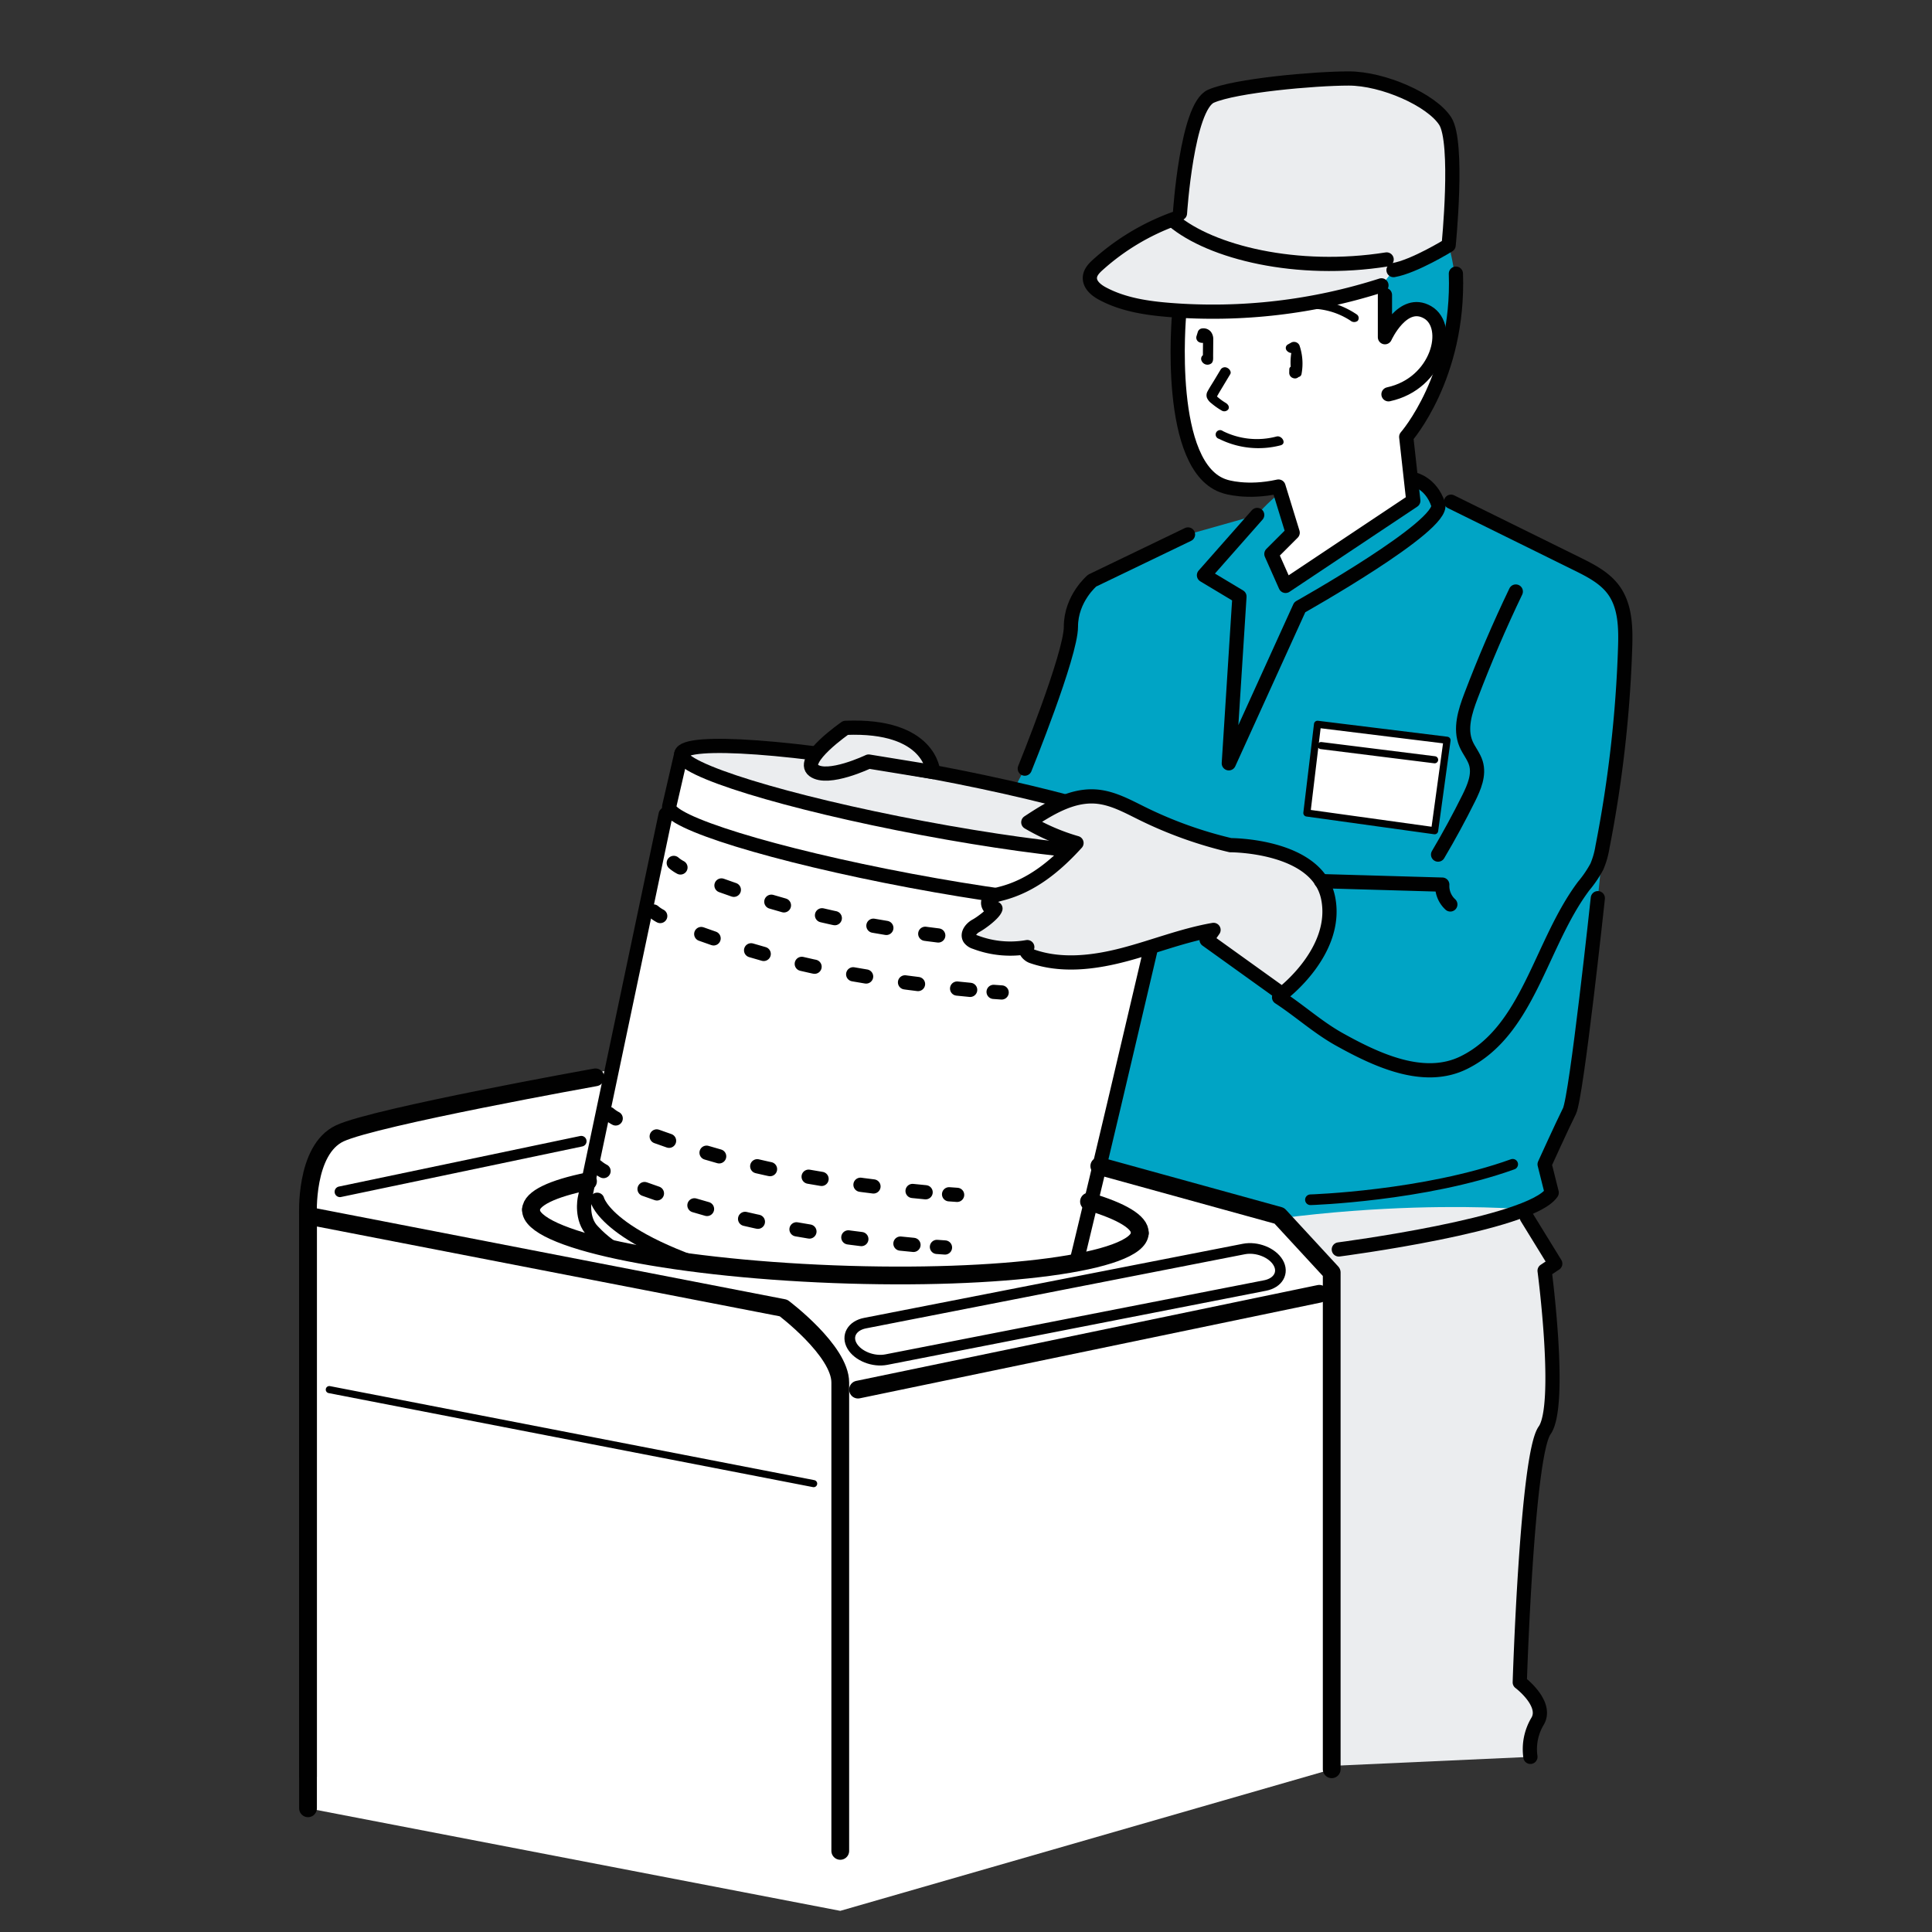 <svg id="room-img" xmlns="http://www.w3.org/2000/svg" width="640" height="640" viewBox="0 0 640 640">
  <rect x="0" y="0" width="640" height="640" fill="#333333" stroke="none"/>
  <rect id="長方形_66" data-name="長方形 66" width="640" height="640" fill="none"/>
  <g id="グループ_113" data-name="グループ 113" transform="translate(-833.93 -749.347)">
    <path id="パス_229" data-name="パス 229" d="M1250.654,920.068l-22.92,6.465s-24.363,11.024-31.737,15.281-6.465,12.31-7.052,15.281c-1.9,9.638-6.2,25.033-15.28,47.017l-3.528,6.7,20.589,156.962s126.02-.4,157.3-22.928l-2.156-9.675,8.228-17.632s9.206-60.93,10.937-87.472l-22.338-100.653-27.839-13.728-4.2,1.17s-3.919-15.045-31.031-13.321C1262.981,904.6,1250.654,920.068,1250.654,920.068Z" transform="translate(-0.261 -0.143)" fill="#00a4c5"/>
    <path id="パス_230" data-name="パス 230" d="M1341.186,1331.746s-1.356-6.567,2.35-11.755c4.188-5.859-5.877-12.93-5.877-12.93,1.6-41.536,4.36-76.008,8.228-83.456,5.032-9.69,0-52.895,0-52.895l3.527-2.35c-4.047-7.526-11.05-18.049-11.05-18.049s-72.739-6.126-147.617,17.74v170.516Z" transform="translate(-0.284 -0.417)" fill="#ebedef"/>
    <path id="パス_231" data-name="パス 231" d="M1224.856,853.566c0,16.807-5.457,67.74,32.912,57.008l4.517,15.127-6.426,6.427,4.231,10.97,42.473-27.9-2.479-21.082s11.068-15.158,12.886-25.483-1.708-30.622-10.563-39.477S1224.856,813.4,1224.856,853.566Z" transform="translate(-0.322 -0.052)" fill="#fff"/>
    <path id="パス_232" data-name="パス 232" d="M1291.948,843.943l1.158,3.166v14.007s4.655-10.127,11.639-9.2,8.3,16.727,8.3,16.727a63.077,63.077,0,0,0,1.162-37.992l-18.256,8.228Z" transform="translate(-0.397 -0.062)" fill="#00a4c5"/>
    <path id="パス_233" data-name="パス 233" d="M1295.843,838.82l-4.849,5.329a173.831,173.831,0,0,1-66.171,8.107c-24.635-1.913-29.561-6.8-29.561-11.055s12.014-11.931,29.837-21.188c0,0,2.946-34.561,10.269-38.79s37.484-5.756,48.288-5.756,26.173,8.338,29.3,13.984,2.915,23.034,1.141,41.14Z" transform="translate(-0.289 0)" fill="#ebedef"/>
    <path id="パス_234" data-name="パス 234" d="M1342.789,929.446s-19.366,44.777-22.949,56.244c-4.7,15.045,8.085,11.7,2.507,25.39-3.448,8.464-16.926,31.345-16.926,31.345l-33.226-.627s10.657,17.553-14.419,38.241c0,0,25.076,19.434,38.241,22.569s29.632,3.567,43.883-23.509c6.269-11.912,15.045-31.032,19.434-37.3s6.513-12.367,8.607-27.707,6.187-50.345,3.405-64.067C1369.364,940.24,1342.789,929.446,1342.789,929.446Z" transform="translate(-0.359 -0.172)" fill="#00a4c5"/>
    <path id="パス_235" data-name="パス 235" d="M935.963,1348.734v-196.3c0-21.742,5.131-25.4,10.579-27.31s111.96-26.185,111.96-26.185l199.224,53.5,17.351,18.808V1335.8l-162.8,46.9Z" transform="translate(0 -0.361)" fill="#fff"/>
    <path id="パス_236" data-name="パス 236" d="M1340.175,1153.084l9.4,15.281-3.527,2.35s5.877,44.667,0,52.895-8.228,83.456-8.228,83.456,9.4,7.053,5.877,12.93a17.993,17.993,0,0,0-2.35,11.755" transform="translate(-0.448 -0.421)" fill="none" stroke="#010101" stroke-linecap="round" stroke-linejoin="round" stroke-width="4.707"/>
    <path id="パス_237" data-name="パス 237" d="M1268.4,1147.187s37.615-1.176,67-11.754" transform="translate(-0.371 -0.402)" fill="none" stroke="#010101" stroke-linecap="round" stroke-linejoin="round" stroke-width="3.53"/>
    <path id="パス_238" data-name="パス 238" d="M1227.738,926.559,1196,941.84s-7.052,5.877-7.052,15.281-15.28,47.017-15.28,47.017" transform="translate(-0.265 -0.169)" fill="none" stroke="#010101" stroke-linecap="round" stroke-linejoin="round" stroke-width="4.707"/>
    <path id="パス_239" data-name="パス 239" d="M1277.81,1163.544s63.473-8.228,70.526-18.806l-2.351-9.4s5.877-12.93,8.228-17.632,9.4-70.526,9.4-70.526" transform="translate(-0.381 -0.303)" fill="none" stroke="#010101" stroke-linecap="round" stroke-linejoin="round" stroke-width="4.707"/>
    <path id="パス_240" data-name="パス 240" d="M1236.162,862a3.958,3.958,0,0,0-.789-2.661,3.189,3.189,0,0,0-3.03-1.087,1.662,1.662,0,0,0-1.3,1.166c-.138.451-.278.9-.415,1.349a1.676,1.676,0,0,0,.95,2.066,2.541,2.541,0,0,0,1.184.182c0,.133,0,.266,0,.4q-.009,1.235-.021,2.47,0,.617-.011,1.235v0a1.361,1.361,0,0,0-.2.169,1.537,1.537,0,0,0-.227,1.678,2.117,2.117,0,0,0,3.309.787c.647-.665.505-1.688.512-2.531q.012-1.323.023-2.646C1236.149,863.716,1236.169,862.857,1236.162,862Z" transform="translate(-0.329 -0.092)" fill="#010101"/>
    <path id="パス_241" data-name="パス 241" d="M1264.749,863.829a2,2,0,0,0-2.615-.958q-.629.349-1.258.7a1.334,1.334,0,0,0-.3,2.044,2.265,2.265,0,0,0,1.5.779h0a1.044,1.044,0,0,0-.052.13,20.08,20.08,0,0,0-.173,4.4.955.955,0,0,0-.458.8c-.01.4-.021.791-.029,1.187a1.819,1.819,0,0,0,1.283,1.775,1.694,1.694,0,0,0,1.8-.348,1.23,1.23,0,0,0,1-1.032A18.658,18.658,0,0,0,1264.749,863.829Z" transform="translate(-0.362 -0.097)" fill="#010101"/>
    <path id="パス_242" data-name="パス 242" d="M1241.8,873.4c.453-.755-.264-1.76-.951-2.066a1.669,1.669,0,0,0-2.216.513q-1.08,1.8-2.158,3.592c-.727,1.211-1.521,2.4-2.185,3.649a2.592,2.592,0,0,0-.224,2.111,4.493,4.493,0,0,0,1.472,1.838,23.332,23.332,0,0,0,3.454,2.435,1.64,1.64,0,0,0,2.215-.513c.419-.856-.259-1.659-.951-2.067a18.532,18.532,0,0,1-2.5-1.795q-.159-.135-.315-.273c-.022-.022-.024-.021-.04-.039.184-.307.666-1.178.721-1.27Z" transform="translate(-0.333 -0.107)" fill="#010101"/>
    <path id="パス_243" data-name="パス 243" d="M1257.115,894.078a25.242,25.242,0,0,1-17.777-1.814,1.467,1.467,0,1,0-1.264,2.58A29.119,29.119,0,0,0,1258.46,897C1260.613,896.432,1258.915,893.6,1257.115,894.078Z" transform="translate(-0.336 -0.13)" fill="#010101"/>
    <path id="パス_244" data-name="パス 244" d="M1283.73,853.581a28.7,28.7,0,0,0-16.469-4.9,1.338,1.338,0,0,0-1.432,1.486,2,2,0,0,0,1.938,1.525,24.272,24.272,0,0,1,13.9,3.96,1.882,1.882,0,0,0,2.388.054A1.453,1.453,0,0,0,1283.73,853.581Z" transform="translate(-0.368 -0.082)" fill="#010101"/>
    <path id="パス_245" data-name="パス 245" d="M1270.745,989.516l-3.526,29.386,42.316,5.877,4.114-29.974Z" transform="translate(-0.37 -0.239)" fill="#fff" stroke="#010101" stroke-linecap="round" stroke-linejoin="round" stroke-width="2.353"/>
    <line id="線_19" data-name="線 19" x2="37.614" y2="4.701" transform="translate(1271.551 996.329)" fill="none" stroke="#010101" stroke-linecap="round" stroke-linejoin="round" stroke-width="2.353"/>
    <g id="グループ_112" data-name="グループ 112" transform="translate(935.93 775.347)">
      <g id="グループ_111" data-name="グループ 111" transform="translate(91.481)">
        <path id="パス_246" data-name="パス 246" d="M1258,1079.886c6.788,4.425,12.848,9.954,19.925,13.9,12.758,7.118,28.227,14.2,41.319,7.711,21.461-10.638,25.286-39.313,39.653-58.479a37.96,37.96,0,0,0,4.389-6.461,27.892,27.892,0,0,0,1.846-6.478,412.568,412.568,0,0,0,7.5-65.9c.218-6.634.121-13.787-3.764-19.169-2.986-4.136-7.747-6.546-12.322-8.8L1314.95,915.7" transform="translate(-1027.771 -775.504)" fill="none" stroke="#010101" stroke-linecap="round" stroke-linejoin="round" stroke-width="4.707"/>
        <path id="パス_247" data-name="パス 247" d="M1336.477,945.485q-8.142,16.969-14.84,34.578c-1.945,5.114-3.792,10.873-1.653,15.908.935,2.2,2.576,4.073,3.273,6.358,1.187,3.892-.585,8.012-2.394,11.656q-4.72,9.508-10.133,18.651" transform="translate(-1027.83 -775.537)" fill="none" stroke="#010101" stroke-linecap="round" stroke-linejoin="round" stroke-width="4.707"/>
        <g id="グループ_110" data-name="グループ 110" transform="translate(0 221.094)">
          <path id="パス_248" data-name="パス 248" d="M1054.548,1019.375l-26.819,127.391s-1.342,6.7,2.682,10.727c2.12,2.121,14.751,17.432,72.411,29.5s79.116,6.706,83.139-1.339c1.7-3.392,33.12-138.221,33.12-138.221l-157.829-34.763Z" transform="translate(-1027.514 -996.706)" fill="#fff" stroke="#010101" stroke-linecap="round" stroke-linejoin="round" stroke-width="4.707"/>
          <path id="パス_249" data-name="パス 249" d="M1059.765,999.283l-4.023,17.432c-.964,5.127,34.827,16.157,79.94,24.634s82.468,11.195,83.431,6.067l4.023-17.432Z" transform="translate(-1027.546 -996.691)" fill="#fff" stroke="#010101" stroke-linecap="round" stroke-linejoin="round" stroke-width="4.707"/>
          <g id="グループ_109" data-name="グループ 109" transform="translate(4.237 38.76)">
            <g id="グループ_102" data-name="グループ 102" transform="translate(25.478)">
              <g id="グループ_101" data-name="グループ 101">
                <path id="パス_250" data-name="パス 250" d="M1057.263,1035.491a12.189,12.189,0,0,0,2.214,1.5" transform="translate(-1057.263 -1035.491)" fill="none" stroke="#010101" stroke-linecap="round" stroke-linejoin="round" stroke-width="4.707"/>
                <path id="パス_251" data-name="パス 251" d="M1073.082,1042.96c5.594,2.049,13.087,4.491,23.086,7.29,23.521,6.587,51.665,9.872,66.364,11.245" transform="translate(-1057.281 -1035.499)" fill="none" stroke="#010101" stroke-linecap="round" stroke-linejoin="round" stroke-width="4.707" stroke-dasharray="4.345 13.034"/>
                <path id="パス_252" data-name="パス 252" d="M1170.041,1062.149c1.722.132,2.669.191,2.669.191" transform="translate(-1057.389 -1035.521)" fill="none" stroke="#010101" stroke-linecap="round" stroke-linejoin="round" stroke-width="4.707"/>
              </g>
            </g>
            <g id="グループ_104" data-name="グループ 104" transform="translate(18.774 16.092)">
              <g id="グループ_103" data-name="グループ 103">
                <path id="パス_253" data-name="パス 253" d="M1050.551,1051.6a12.182,12.182,0,0,0,2.214,1.5" transform="translate(-1050.551 -1051.601)" fill="none" stroke="#010101" stroke-linecap="round" stroke-linejoin="round" stroke-width="4.707"/>
                <path id="パス_254" data-name="パス 254" d="M1066.371,1059.07c5.593,2.048,13.086,4.49,23.084,7.289,23.523,6.587,51.666,9.872,66.365,11.245" transform="translate(-1050.569 -1051.609)" fill="none" stroke="#010101" stroke-linecap="round" stroke-linejoin="round" stroke-width="4.707" stroke-dasharray="4.345 13.034"/>
                <path id="パス_255" data-name="パス 255" d="M1163.329,1078.258c1.722.133,2.669.192,2.669.192" transform="translate(-1050.677 -1051.631)" fill="none" stroke="#010101" stroke-linecap="round" stroke-linejoin="round" stroke-width="4.707"/>
              </g>
            </g>
            <g id="グループ_106" data-name="グループ 106" transform="translate(4.022 83.14)">
              <g id="グループ_105" data-name="グループ 105">
                <path id="パス_256" data-name="パス 256" d="M1035.783,1118.724a12.207,12.207,0,0,0,2.215,1.5" transform="translate(-1035.783 -1118.724)" fill="none" stroke="#010101" stroke-linecap="round" stroke-linejoin="round" stroke-width="4.707"/>
                <path id="パス_257" data-name="パス 257" d="M1051.6,1126.192c5.593,2.05,13.086,4.491,23.084,7.29,23.523,6.587,51.665,9.871,66.365,11.245" transform="translate(-1035.801 -1118.732)" fill="none" stroke="#010101" stroke-linecap="round" stroke-linejoin="round" stroke-width="4.707" stroke-dasharray="4.345 13.034"/>
                <path id="パス_258" data-name="パス 258" d="M1148.562,1145.381c1.722.132,2.669.191,2.669.191" transform="translate(-1035.909 -1118.754)" fill="none" stroke="#010101" stroke-linecap="round" stroke-linejoin="round" stroke-width="4.707"/>
              </g>
            </g>
            <g id="グループ_108" data-name="グループ 108" transform="translate(0 100.572)">
              <g id="グループ_107" data-name="グループ 107">
                <path id="パス_259" data-name="パス 259" d="M1031.756,1136.175a12.257,12.257,0,0,0,2.215,1.5" transform="translate(-1031.756 -1136.175)" fill="none" stroke="#010101" stroke-linecap="round" stroke-linejoin="round" stroke-width="4.707"/>
                <path id="パス_260" data-name="パス 260" d="M1047.575,1143.645c5.595,2.047,13.087,4.489,23.086,7.289,23.522,6.587,51.664,9.872,66.365,11.245" transform="translate(-1031.774 -1136.183)" fill="none" stroke="#010101" stroke-linecap="round" stroke-linejoin="round" stroke-width="4.707" stroke-dasharray="4.345 13.034"/>
                <path id="パス_261" data-name="パス 261" d="M1144.534,1162.833c1.723.131,2.67.191,2.67.191" transform="translate(-1031.882 -1136.205)" fill="none" stroke="#010101" stroke-linecap="round" stroke-linejoin="round" stroke-width="4.707"/>
              </g>
            </g>
          </g>
          <path id="パス_262" data-name="パス 262" d="M1223.141,1029.982c.963-5.127-34.828-16.157-79.941-24.635s-82.467-11.195-83.431-6.066,34.828,16.157,79.941,24.635S1222.177,1035.109,1223.141,1029.982Z" transform="translate(-1027.55 -996.688)" fill="#ebedef" stroke="#010101" stroke-miterlimit="10" stroke-width="4.707"/>
        </g>
        <path id="パス_263" data-name="パス 263" d="M1114.228,990.692s-15.28,10.579-10.579,14.105,18.22-2.939,18.22-2.939l21.379,3.481S1142.439,989.517,1114.228,990.692Z" transform="translate(-1027.598 -775.587)" fill="#ebedef" stroke="#010101" stroke-linecap="round" stroke-linejoin="round" stroke-width="4.707"/>
        <path id="パス_264" data-name="パス 264" d="M1031.869,1147.2s3.526,15.281,56.421,28.211,85.806,10.579,90.508,7.052" transform="translate(-1027.519 -775.762)" fill="none" stroke="#010101" stroke-linecap="round" stroke-linejoin="round" stroke-width="4.707"/>
        <path id="パス_265" data-name="パス 265" d="M1223.239,821.9a77.369,77.369,0,0,0-25.294,15.176c-1.255,1.126-2.558,2.464-2.683,4.174-.181,2.435,2.063,4.277,4.167,5.4,6.889,3.689,14.778,4.847,22.52,5.451a182.916,182.916,0,0,0,69.891-8.175" transform="translate(-1027.701 -775.399)" fill="none" stroke="#010101" stroke-linecap="round" stroke-linejoin="round" stroke-width="4.707"/>
        <path id="パス_266" data-name="パス 266" d="M1222.847,822.417c12.551,10.579,41.077,17.631,70.745,12.93" transform="translate(-1027.732 -775.399)" fill="none" stroke="#010101" stroke-linecap="round" stroke-linejoin="round" stroke-width="4.707"/>
        <path id="パス_267" data-name="パス 267" d="M1225.132,820.013s2.281-35.263,10.269-38.79,34.232-5.876,45.643-5.876,27.383,7.052,31.947,14.105,1.141,41.14,1.141,41.14-11.409,7.052-18.256,8.228" transform="translate(-1027.734 -775.347)" fill="none" stroke="#010101" stroke-linecap="round" stroke-linejoin="round" stroke-width="4.707"/>
        <path id="パス_268" data-name="パス 268" d="M1224.855,853.586s-4.7,51.131,15.281,57.008c0,0,7.052,2.35,17.631,0l4.7,15.281-7.052,7.052,4.7,10.579,42.316-28.21-2.35-21.157s17.631-19.983,16.457-54.071" transform="translate(-1027.734 -775.419)" fill="none" stroke="#010101" stroke-linecap="round" stroke-linejoin="round" stroke-width="4.707"/>
        <path id="パス_269" data-name="パス 269" d="M1294.283,880.04c16.457-3.544,21.158-22.449,12.931-27.176s-14.106,8.271-14.106,8.271V847.128" transform="translate(-1027.81 -775.427)" fill="none" stroke="#010101" stroke-linecap="round" stroke-linejoin="round" stroke-width="4.707"/>
        <path id="パス_270" data-name="パス 270" d="M1250.724,920.074l-17.631,19.983,11.754,7.052-3.526,55.245,23.509-51.718s48.193-27.036,45.843-34.088-7.935-8.229-7.935-8.229" transform="translate(-1027.743 -775.495)" fill="none" stroke="#010101" stroke-linecap="round" stroke-linejoin="round" stroke-width="4.707"/>
        <path id="パス_271" data-name="パス 271" d="M1241.786,1029.589a137.18,137.18,0,0,1-29.244-10.5c-4.907-2.42-9.856-5.191-15.313-5.607-8.126-.618-15.607,4.048-22.413,8.529a69.321,69.321,0,0,0,15.962,6.864c-7,7.7-14.951,14.229-25.035,16.788-1.557.4-3.328.866-4.062,2.3s1.006,3.633,2.252,2.618c-.528,1.7-4.838,4.843-6.41,5.68s-3.1,2.733-2.13,4.228a3.562,3.562,0,0,0,1.813,1.207,32.594,32.594,0,0,0,17.273,1.658c-1.3.673.189,2.561,1.568,3.043,9.712,3.392,20.447,2.1,30.4-.507s19.588-6.476,29.724-8.233q-1.14,1.645-2.283,3.291l24.977,17.925s18.808-14.1,15.281-31.737S1241.786,1029.589,1241.786,1029.589Z" transform="translate(-1027.656 -775.613)" fill="#ebedef" stroke="#010101" stroke-linecap="round" stroke-linejoin="round" stroke-width="4.707"/>
        <path id="パス_272" data-name="パス 272" d="M1271.927,1041.529l40.151,1.157a8.3,8.3,0,0,0,2.668,6.565" transform="translate(-1027.787 -775.644)" fill="none" stroke="#010101" stroke-linecap="round" stroke-linejoin="round" stroke-width="4.707"/>
      </g>
      <path id="パス_273" data-name="パス 273" d="M1015.982,1156.026s15.281,8.228,49.369,11.754c33.669,3.483,95.8,7.641,129.886-1.763s7.53,26.524,7.53,26.524l-90.4,18.146-96.386-14.7Z" transform="translate(-936.02 -775.772)" fill="#fff"/>
      <path id="パス_274" data-name="パス 274" d="M1211.6,1158.24c-.372,9.665-45.825,15.76-101.523,13.616s-100.545-11.72-100.172-21.385" transform="translate(-936.013 -775.766)" fill="none" stroke="#010101" stroke-linecap="round" stroke-linejoin="round" stroke-width="5.884"/>
      <path id="パス_275" data-name="パス 275" d="M1194.96,1147.789c10.766,3.211,16.985,6.823,16.846,10.448" transform="translate(-936.219 -775.762)" fill="none" stroke="#010101" stroke-linecap="round" stroke-linejoin="round" stroke-width="5.884"/>
      <path id="パス_276" data-name="パス 276" d="M1009.905,1150.46c.145-3.766,7.129-6.989,18.893-9.393" transform="translate(-936.013 -775.755)" fill="none" stroke="#010101" stroke-linecap="round" stroke-linejoin="round" stroke-width="5.884"/>
      <path id="パス_277" data-name="パス 277" d="M1112.279,1362.9V1207.741c0-10.579-18.807-24.684-18.807-24.684l-157.509-30.562v185.72" transform="translate(-935.93 -775.768)" fill="none" stroke="#010101" stroke-linecap="round" stroke-linejoin="round" stroke-width="5.884"/>
      <line id="線_20" data-name="線 20" y1="31.737" x2="152.807" transform="translate(182.226 402.587)" fill="none" stroke="#010101" stroke-linecap="round" stroke-linejoin="round" stroke-width="5.884"/>
      <path id="パス_278" data-name="パス 278" d="M1198.379,1136.021l59.64,16.456,17.351,18.808v164.561" transform="translate(-936.223 -775.749)" fill="none" stroke="#010101" stroke-linecap="round" stroke-linejoin="round" stroke-width="5.884"/>
      <path id="パス_279" data-name="パス 279" d="M1031.174,1106.6s-72.877,13.067-84.631,18.531-10.579,27.31-10.579,27.31v196.3" transform="translate(-935.93 -775.717)" fill="none" stroke="#010101" stroke-linecap="round" stroke-linejoin="round" stroke-width="5.884"/>
      <line id="線_21" data-name="線 21" y1="16.751" x2="79.93" transform="translate(10.611 352.043)" fill="none" stroke="#010101" stroke-linecap="round" stroke-linejoin="round" stroke-width="3.53"/>
      <line id="線_22" data-name="線 22" x2="160.447" y2="31.149" transform="translate(7.086 434.324)" fill="none" stroke="#010101" stroke-linecap="round" stroke-linejoin="round" stroke-width="2.353"/>
      <path id="パス_280" data-name="パス 280" d="M1253.22,1175.619l-125.466,24.548c-4.314.844-9.429-1.186-11.37-4.509h0c-1.94-3.323,0-6.731,4.314-7.577l125.467-24.548c4.312-.843,9.429,1.185,11.368,4.508h0C1259.474,1171.365,1257.533,1174.776,1253.22,1175.619Z" transform="translate(-936.131 -775.78)" fill="none" stroke="#010101" stroke-linecap="round" stroke-linejoin="round" stroke-width="3.53"/>
    </g>
  </g>
</svg>
